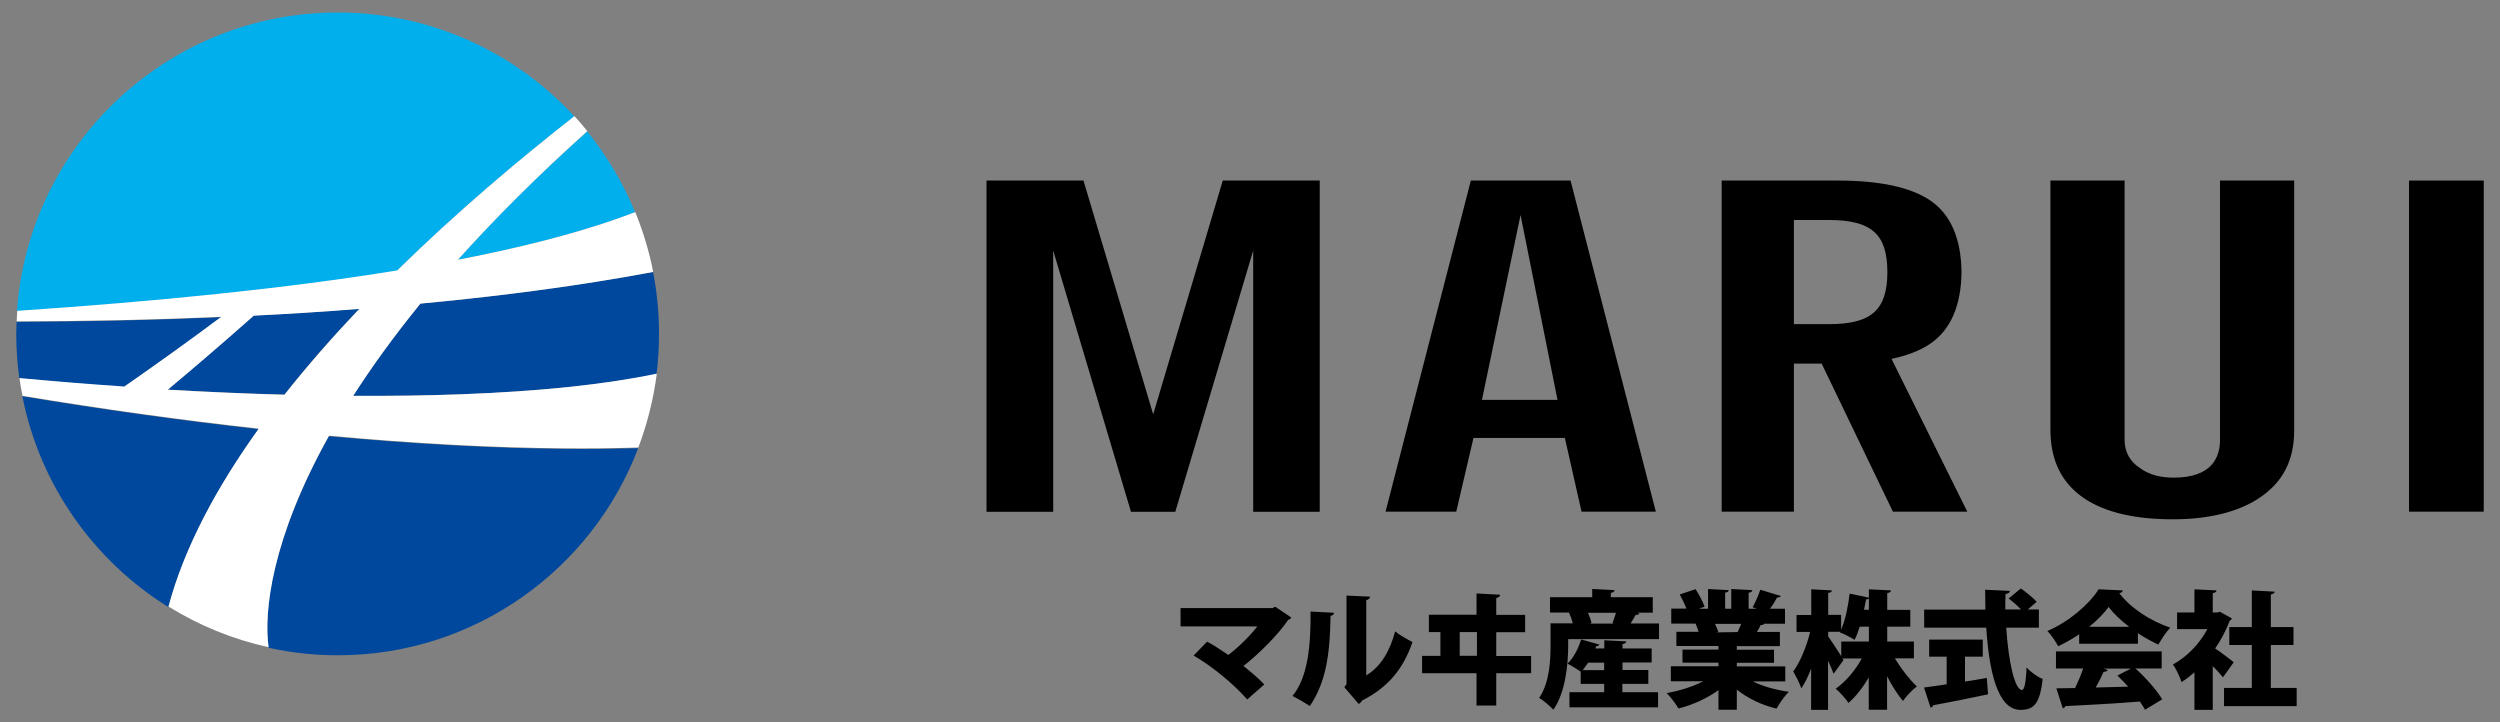 <?xml version="1.0" encoding="utf-8"?>
<!-- Generator: Adobe Illustrator 25.3.1, SVG Export Plug-In . SVG Version: 6.00 Build 0)  -->
<svg version="1.1" id="レイヤー_1" xmlns="http://www.w3.org/2000/svg" xmlns:xlink="http://www.w3.org/1999/xlink" x="0px"
	 y="0px" viewBox="0 0 180 52" style="enable-background:new 0 0 180 52;" xml:space="preserve">
<rect x="0" y="0" width="180" height="52" fill="#808080" stroke="none"/>
<style type="text/css">
	.st0{fill:#00489D;}
	.st1{fill:#00AFEC;}
	.st2{fill:#FFFFFF;}
</style>
<g>
	<g>
		<g>
			<path d="M113.08,13h-7.18l-6.14,23.84h5.09l1.24-5.31h6.58l1.2,5.31h5.35L113.08,13z M106.7,28.79l2.78-13.31l2.66,13.31H106.7z"
				/>
			<path d="M156.44,37.39c-2.73,0-4.86-0.5-6.35-1.49c-1.65-1.11-2.46-2.74-2.46-4.98V13h5.34v18.68c0,0.87,0.4,1.58,1.15,2.05
				c0.62,0.44,1.4,0.66,2.38,0.66c2.76,0,3.34-1.47,3.34-2.71V13h5.34v18.01c0,2.15-0.83,3.73-2.52,4.85
				C161.13,36.87,159.03,37.39,156.44,37.39z"/>
			<rect x="173.45" y="13" width="5.38" height="23.84"/>
			<g>
				<polygon points="88.04,13 83.03,29.83 78.01,13 71.03,13 71.03,36.85 75.83,36.85 75.83,18.04 81.43,36.85 84.62,36.85 
					90.23,18.04 90.23,36.85 95.02,36.85 95.02,13 				"/>
			</g>
			<path d="M141.65,36.85l-5.46-11.01c1.13-0.24,2.06-0.6,2.77-1.08c1.48-1,2.24-2.74,2.27-5.17c-0.03-2.43-0.79-4.17-2.27-5.17
				c-1.4-0.94-3.63-1.42-6.63-1.42h-3.17h-5.2v23.84h5.2V26.5v-0.32h2l5.13,10.66H141.65z M129.16,15.84h2.51
				c3.08,0,4.22,1.02,4.22,3.75s-1.15,3.75-4.22,3.75h-2.51V15.84z"/>
		</g>
		<g>
			<path d="M92.97,44.46c-0.04,0.08-0.11,0.14-0.22,0.17c-0.72,1.06-2.06,2.41-3.22,3.32c0.46,0.37,1.13,0.93,1.5,1.33l-1.23,1.08
				c-1.04-1.18-2.58-2.42-3.86-3.16l0.97-1c0.5,0.26,1.05,0.63,1.53,0.96c0.82-0.63,1.63-1.46,2.09-2.06H85v-1.32h6.63l0.18-0.1
				L92.97,44.46z"/>
			<path d="M96.05,44.12c-0.01,0.11-0.09,0.2-0.25,0.22c-0.04,2.69-0.31,4.76-1.49,6.49c-0.32-0.21-0.86-0.52-1.25-0.72
				c1.15-1.39,1.32-3.8,1.3-6.08L96.05,44.12z M98.38,48.62c1.09-0.65,1.72-1.84,2.07-3.16c0.28,0.24,0.92,0.6,1.25,0.77
				c-0.66,1.9-1.7,3.22-3.63,4.21c-0.05,0.1-0.15,0.19-0.24,0.25l-1.04-1.21l0.16-0.22v-6.38l1.7,0.08
				c-0.02,0.11-0.09,0.21-0.28,0.25V48.62z"/>
			<path d="M110.24,48.47h-2.51v2.33h-1.42v-2.33h-3.92v-1.25h1.32v-1.71h-0.83v-1.25h3.43v-1.53l1.7,0.09
				c-0.01,0.11-0.09,0.2-0.28,0.24v1.21h2.08v1.25h-2.08v1.71h2.51V48.47z M106.34,47.22v-1.71h-1.24v1.71H106.34z"/>
			<path d="M118.04,44.16c-0.04,0.09-0.14,0.12-0.27,0.11c-0.1,0.19-0.24,0.41-0.37,0.62h2.05v1.13h-6.54v0.4
				c0,1.33-0.17,3.4-1.07,4.68c-0.2-0.24-0.76-0.7-1.02-0.85c0.76-1.11,0.82-2.73,0.82-3.84v-1.53h1.6
				c-0.06-0.25-0.16-0.53-0.27-0.76l0.07-0.02h-1.44V43h3.04v-0.59l1.61,0.08c-0.01,0.11-0.09,0.16-0.27,0.2V43H119v1.11h-1.12
				L118.04,44.16z M116.81,49.24v0.6h2.57v1.09H113v-1.09h2.5v-0.6h-1.69v-0.88c-0.25-0.18-0.68-0.43-0.95-0.58
				c0.43-0.4,0.79-1.1,0.98-1.74l1.32,0.37c-0.03,0.07-0.11,0.11-0.23,0.11l-0.06,0.17h0.64v-0.59l1.58,0.08
				c-0.01,0.1-0.08,0.16-0.27,0.2v0.31h2.1v1.01h-2.1v0.54h1.86v1H116.81z M114.35,47.71c-0.13,0.19-0.26,0.37-0.39,0.54h1.54v-0.54
				H114.35z M116.1,44.86c0.08-0.22,0.17-0.48,0.25-0.74h-2.02c0.12,0.26,0.22,0.53,0.26,0.74l-0.14,0.04h1.75L116.1,44.86z"/>
			<path d="M128.54,49.06h-2.34c0.72,0.36,1.64,0.61,2.6,0.75c-0.3,0.28-0.69,0.84-0.89,1.21c-1.08-0.26-2.06-0.73-2.86-1.37v1.45
				h-1.32v-1.41c-0.82,0.59-1.84,1.06-2.88,1.32c-0.18-0.32-0.57-0.83-0.85-1.11c0.94-0.16,1.9-0.47,2.64-0.85h-2.34v-1.08h3.43
				v-0.26h-2.59v-0.94h2.59v-0.26h-3.03v-1.02h1.6c-0.05-0.19-0.15-0.42-0.22-0.59h-1.75v-1.08h1.1c-0.13-0.32-0.32-0.71-0.49-1.02
				l1.14-0.38c0.25,0.38,0.53,0.91,0.65,1.26l-0.41,0.15h0.66v-1.42l1.49,0.08c-0.01,0.09-0.08,0.16-0.26,0.18v1.16h0.44v-1.42
				l1.52,0.08c-0.01,0.1-0.09,0.16-0.27,0.19v1.15h0.59l-0.3-0.11c0.2-0.36,0.43-0.88,0.55-1.26l1.48,0.45
				c-0.05,0.09-0.16,0.12-0.27,0.11c-0.13,0.25-0.32,0.55-0.51,0.81h1.08v1.08h-1.49c-0.04,0.06-0.13,0.1-0.26,0.09
				c-0.07,0.16-0.17,0.33-0.28,0.5h1.66v1.02h-3.1v0.26h2.68v0.94h-2.68v0.26h3.49V49.06z M125.11,45.51
				c0.08-0.17,0.17-0.38,0.26-0.59h-1.89c0.1,0.2,0.19,0.42,0.24,0.58l-0.11,0.02v0.01L125.11,45.51z"/>
			<path d="M137.79,47.4h-1.36c0.46,0.76,1.04,1.51,1.58,2.02c-0.31,0.24-0.76,0.7-1,1.05c-0.39-0.47-0.79-1.1-1.14-1.78v2.41h-1.32
				v-2.32c-0.42,0.72-0.92,1.36-1.46,1.83c-0.21-0.31-0.63-0.79-0.92-1.02c0.72-0.51,1.41-1.32,1.88-2.18h-1.39l0.07,0.12
				l-0.71,0.98c-0.1-0.27-0.25-0.6-0.4-0.94v3.54h-1.22v-2.97c-0.21,0.56-0.45,1.05-0.71,1.42c-0.11-0.37-0.39-0.89-0.58-1.21
				c0.52-0.7,0.97-1.84,1.22-2.85h-0.98v-1.22h1.06v-1.85l1.49,0.08c-0.01,0.09-0.08,0.16-0.27,0.18v1.58h0.93v1.07
				c0.32-0.74,0.53-1.81,0.61-2.6l1.39,0.29v-0.6l1.59,0.08c-0.01,0.1-0.09,0.16-0.27,0.2v1.2h1.66v1.21h-1.66v1.07h1.92V47.4z
				 M131.63,45.49v0.33c0.19,0.27,0.67,0.99,0.94,1.43v-1.06h1.99v-1.07h-0.66c-0.11,0.35-0.23,0.68-0.37,0.95
				c-0.27-0.18-0.77-0.43-1.06-0.54l0.02-0.04H131.63z M134.56,43.9v-0.81c-0.05,0.05-0.11,0.07-0.2,0.07
				c-0.04,0.22-0.09,0.47-0.15,0.74H134.56z"/>
			<path d="M141.48,47.29v1.78c0.52-0.08,1.05-0.16,1.57-0.26l0.09,1.18c-1.44,0.31-2.97,0.61-3.96,0.79
				c-0.02,0.1-0.1,0.16-0.18,0.17l-0.47-1.45c0.45-0.05,1.01-0.14,1.63-0.23v-1.99h-1.26v-1.23h3.86v1.23H141.48z M146.82,45.19
				h-2.37c0.15,2.38,0.6,4.48,1.13,4.49c0.17,0,0.29-0.5,0.33-1.62c0.3,0.32,0.78,0.68,1.16,0.82c-0.2,1.84-0.65,2.23-1.62,2.23
				c-1.62-0.02-2.24-2.78-2.44-5.92h-4.47v-1.3h4.41c-0.01-0.48-0.02-0.95-0.02-1.43l1.78,0.09c-0.01,0.12-0.1,0.18-0.31,0.22
				c-0.02,0.37-0.02,0.74-0.02,1.11h1.13c-0.25-0.27-0.59-0.57-0.89-0.79l0.88-0.72c0.38,0.27,0.89,0.67,1.14,0.96l-0.64,0.55h0.8
				V45.19z"/>
			<path d="M149.7,46.35v-0.68c-0.48,0.32-0.98,0.61-1.51,0.86c-0.16-0.3-0.5-0.83-0.78-1.1c1.57-0.66,3.04-1.96,3.69-3l1.75,0.08
				c-0.03,0.1-0.12,0.18-0.26,0.2c0.83,1.1,2.31,2.03,3.67,2.48c-0.33,0.34-0.62,0.82-0.86,1.22c-0.48-0.22-0.99-0.5-1.47-0.82v0.76
				H149.7z M155.64,48.13h-1.89c0.76,0.68,1.53,1.56,1.93,2.22l-1.24,0.75c-0.09-0.17-0.22-0.37-0.37-0.59
				c-1.98,0.15-4,0.27-5.36,0.33c-0.03,0.09-0.11,0.15-0.19,0.16l-0.46-1.44c0.38,0,0.85-0.01,1.35-0.02
				c0.21-0.44,0.42-0.94,0.58-1.41h-1.96v-1.23h7.61V48.13z M153.3,45.13c-0.6-0.46-1.12-0.95-1.48-1.43
				c-0.34,0.47-0.82,0.96-1.4,1.43H153.3z M151.42,48.13l0.34,0.11c-0.04,0.09-0.15,0.13-0.3,0.13c-0.15,0.35-0.35,0.75-0.57,1.13
				c0.75-0.02,1.54-0.04,2.34-0.06c-0.26-0.28-0.52-0.56-0.78-0.8l0.97-0.5H151.42z"/>
			<path d="M160.7,44.53c-0.03,0.07-0.09,0.13-0.16,0.16c-0.26,0.69-0.62,1.38-1.05,2c0.45,0.3,1.14,0.82,1.34,0.99l-0.78,1.09
				c-0.18-0.24-0.46-0.53-0.73-0.81v3.15H158v-2.7c-0.3,0.26-0.61,0.5-0.93,0.7c-0.11-0.36-0.42-1.01-0.62-1.27
				c1-0.53,1.91-1.48,2.48-2.54h-2.18v-1.2H158v-1.67l1.59,0.08c-0.01,0.1-0.09,0.16-0.27,0.2v1.39h0.32l0.2-0.05L160.7,44.53z
				 M163.51,49.53h1.85v1.31h-5.23v-1.31h2v-3.09h-1.62v-1.29h1.62v-2.64l1.65,0.09c-0.01,0.1-0.09,0.16-0.28,0.2v2.35h1.63v1.29
				h-1.63V49.53z"/>
		</g>
	</g>
	<g>
		<path class="st0" d="M15.92,22.84c-4.77,0.21-9.71,0.32-14.73,0.33c-0.01,0.29-0.02,0.58-0.02,0.87c0,1.09,0.08,2.16,0.22,3.21
			c2.57,0.23,5.08,0.44,7.55,0.61C11.23,26.27,13.56,24.59,15.92,22.84z"/>
		<path class="st1" d="M32.96,18.71c0.46-0.09,0.92-0.18,1.37-0.27c4.6-0.94,8.37-1.99,11.4-3.16c-0.87-2.11-2.04-4.07-3.45-5.82
			C38.65,12.71,35.57,15.8,32.96,18.71z"/>
		<path class="st1" d="M41.35,8.38c-4.23-4.6-10.3-7.48-17.04-7.48c-12.23,0-22.25,9.49-23.09,21.51c10.06-0.69,19.3-1.6,27.36-2.91
			C32.87,15.28,37.37,11.49,41.35,8.38z"/>
		<path class="st0" d="M30.27,21.86c-1.92,2.35-3.51,4.57-4.84,6.64c2.7,0.01,5.29-0.02,7.74-0.11c5.66-0.21,10.39-0.7,14.1-1.45
			c0.12-0.95,0.18-1.92,0.18-2.91c0-1.52-0.15-3.01-0.43-4.45c-1.39,0.26-2.77,0.5-4.1,0.71C39.02,20.91,34.78,21.44,30.27,21.86z"
			/>
		<path class="st0" d="M40.67,32.32c-5.17-0.04-10.9-0.35-16.99-0.91c-4.17,7.46-4.71,12.74-4.35,15.23
			c1.61,0.35,3.27,0.54,4.99,0.54c9.88,0,18.32-6.2,21.63-14.91C44.14,32.32,42.37,32.34,40.67,32.32z"/>
		<path class="st0" d="M1.61,28.53c1.26,6.4,5.16,11.85,10.51,15.18c1.15-4.29,3.49-8.63,6.5-12.81
			C13.14,30.29,7.43,29.5,1.61,28.53z"/>
		<path class="st0" d="M18.27,22.72c-2.06,1.83-4.13,3.61-6.19,5.33c2.89,0.17,5.69,0.29,8.4,0.36c1.67-2.12,3.49-4.19,5.39-6.18
			C23.4,22.43,20.86,22.59,18.27,22.72z"/>
		<path class="st2" d="M33.17,28.39c-2.45,0.09-5.04,0.13-7.74,0.11c1.33-2.08,2.93-4.29,4.84-6.64c4.51-0.42,8.76-0.95,12.66-1.57
			c1.33-0.21,2.71-0.45,4.1-0.71c-0.29-1.49-0.73-2.93-1.29-4.31c-3.03,1.17-6.8,2.22-11.4,3.16c-0.45,0.09-0.91,0.18-1.37,0.27
			c2.61-2.91,5.69-6,9.32-9.26c-0.3-0.37-0.61-0.73-0.93-1.08c-3.97,3.11-8.47,6.9-12.76,11.11c-8.06,1.31-17.3,2.23-27.36,2.91
			c-0.02,0.25-0.03,0.51-0.04,0.76c5.03-0.01,9.97-0.12,14.73-0.33c-2.36,1.76-4.69,3.43-6.98,5.02c-2.46-0.17-4.98-0.37-7.55-0.61
			c0.06,0.43,0.13,0.86,0.22,1.28c5.82,0.96,11.54,1.76,17.01,2.36c-3.01,4.19-5.35,8.52-6.5,12.81c2.19,1.36,4.62,2.36,7.21,2.93
			c-0.35-2.49,0.18-7.77,4.35-15.23c6.09,0.56,11.82,0.87,16.99,0.91c1.7,0.01,3.48,0,5.28-0.06c0.64-1.69,1.09-3.47,1.33-5.32
			C43.56,27.69,38.82,28.18,33.17,28.39z M20.48,28.42c-2.71-0.07-5.51-0.2-8.4-0.36c2.06-1.72,4.12-3.5,6.19-5.33
			c2.59-0.13,5.13-0.29,7.6-0.49C23.98,24.23,22.16,26.3,20.48,28.42z"/>
	</g>
</g>
</svg>
